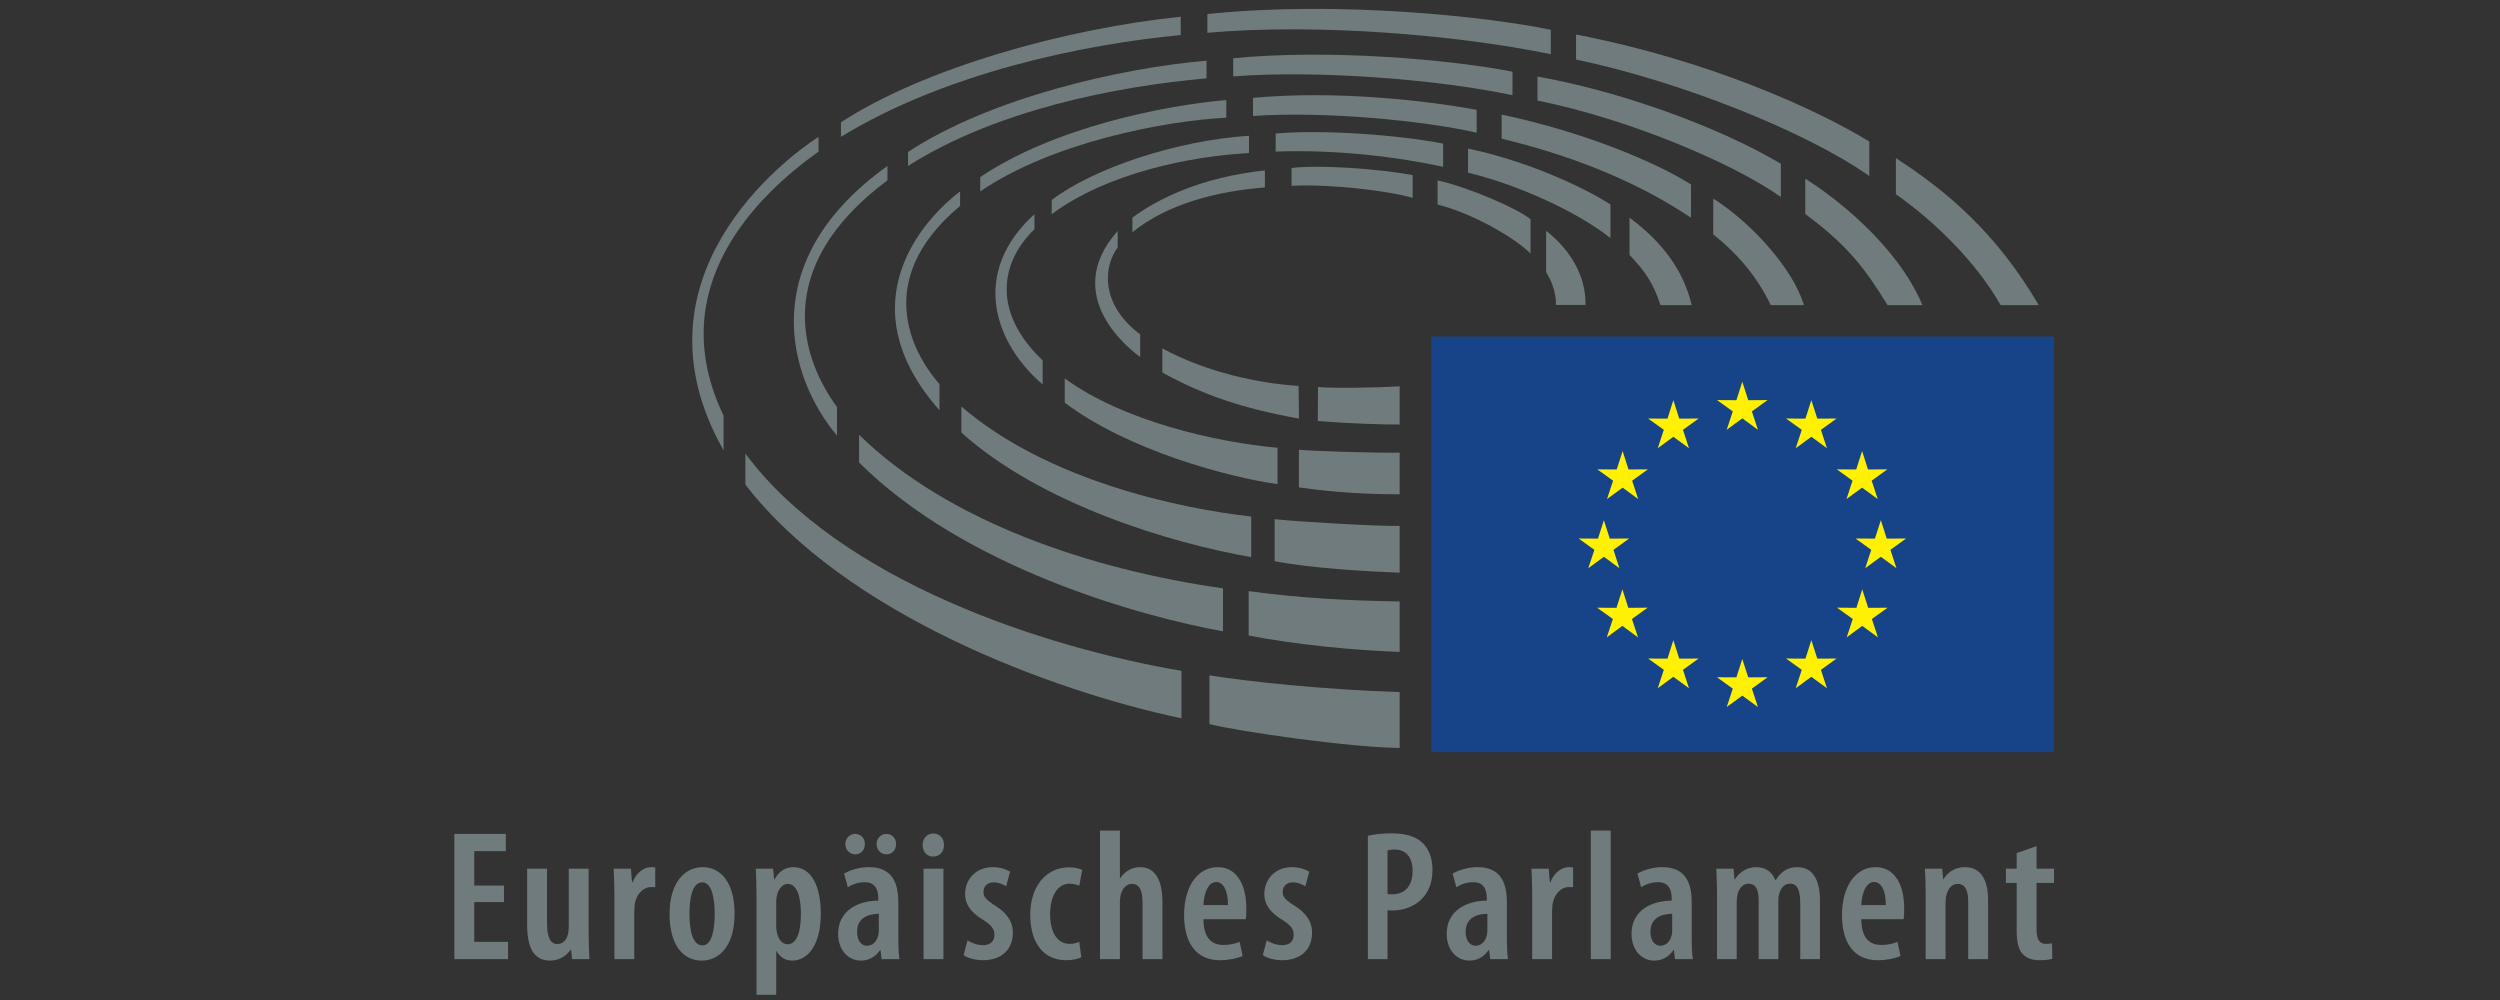 <?xml version="1.0" encoding="UTF-8"?>
<svg xmlns="http://www.w3.org/2000/svg" xmlns:xlink="http://www.w3.org/1999/xlink" width="250px" height="100px" viewBox="0 0 250 100" version="1.1">
  <rect x="0" y="0" width="250" height="100" fill="#333333" stroke="none"/>
  <title>Artboard</title>
  <g id="Artboard" stroke="none" stroke-width="1" fill="none" fill-rule="evenodd">
    <g id="EP-logo-CMYK_DE" transform="translate(45, 0)">
      <polyline id="Fill-1" fill="#707B7E" points="5.397 90.208 2.424 90.208 2.424 94.185 5.804 94.185 5.804 95.912 0.435 95.912 0.435 83.391 5.582 83.391 5.582 85.116 2.424 85.116 2.424 88.555 5.397 88.555 5.397 90.208"></polyline>
      <path d="M13.863,93.273 C13.863,94.257 13.901,95.151 13.94,95.912 L12.211,95.912 L12.099,94.964 L12.063,94.964 C11.71,95.502 10.984,96.06 10.037,96.06 C8.382,96.06 7.714,94.818 7.714,92.457 L7.714,86.864 L9.702,86.864 L9.702,92.214 C9.702,93.515 9.926,94.405 10.742,94.405 C11.355,94.405 11.674,93.886 11.765,93.515 C11.84,93.311 11.875,93.032 11.875,92.736 L11.875,86.864 L13.863,86.864 L13.863,93.273" id="Fill-2" fill="#707B7E"></path>
      <path d="M16.44,89.409 C16.44,88.574 16.401,87.625 16.364,86.864 L18.092,86.864 L18.203,88.22 L18.259,88.22 C18.611,87.31 19.356,86.715 20.099,86.715 C20.284,86.715 20.396,86.733 20.525,86.752 L20.525,88.722 C20.396,88.703 20.265,88.703 20.099,88.703 C19.412,88.703 18.724,89.28 18.499,90.264 C18.463,90.469 18.426,90.785 18.426,91.118 L18.426,95.912 L16.44,95.912 L16.44,89.409" id="Fill-3" fill="#707B7E"></path>
      <path d="M25.265,94.536 C26.249,94.536 26.471,92.753 26.471,91.377 C26.471,90.062 26.249,88.237 25.229,88.237 C24.149,88.237 23.945,90.062 23.945,91.377 C23.945,92.903 24.205,94.536 25.246,94.536 L25.265,94.536 Z M25.189,96.06 C23.277,96.06 21.957,94.464 21.957,91.415 C21.957,88.127 23.574,86.715 25.265,86.715 C27.158,86.715 28.459,88.368 28.459,91.358 C28.459,95.02 26.564,96.06 25.209,96.06 L25.189,96.06 L25.189,96.06 Z" id="Fill-4" fill="#707B7E"></path>
      <path d="M32.622,92.604 C32.622,92.884 32.659,93.16 32.713,93.365 C32.955,94.238 33.421,94.425 33.755,94.425 C34.758,94.425 35.091,92.993 35.091,91.397 C35.091,89.596 34.666,88.388 33.755,88.388 C33.253,88.388 32.808,88.947 32.696,89.559 C32.641,89.762 32.622,89.985 32.622,90.226 L32.622,92.604 Z M30.653,89.708 C30.653,88.48 30.615,87.625 30.578,86.864 L32.305,86.864 L32.418,87.96 L32.454,87.96 C32.881,87.104 33.569,86.715 34.348,86.715 C36.152,86.715 37.079,88.647 37.079,91.358 C37.079,94.667 35.669,96.06 34.201,96.06 C33.403,96.06 32.919,95.578 32.659,95.114 L32.622,95.114 L32.622,99.479 L30.653,99.479 L30.653,89.708 L30.653,89.708 Z" id="Fill-5" fill="#707B7E"></path>
      <path d="M43.625,85.436 C43.105,85.436 42.658,85.004 42.658,84.412 C42.658,83.818 43.105,83.391 43.644,83.391 C44.182,83.391 44.61,83.799 44.61,84.412 C44.61,85.004 44.201,85.436 43.644,85.436 L43.625,85.436 Z M42.881,91.377 C42.102,91.397 40.709,91.602 40.709,93.18 C40.709,94.204 41.247,94.575 41.692,94.575 C42.195,94.575 42.658,94.238 42.826,93.534 C42.862,93.403 42.881,93.234 42.881,93.07 L42.881,91.377 Z M40.503,85.436 C39.985,85.436 39.537,85.004 39.537,84.412 C39.537,83.818 39.985,83.391 40.521,83.391 C41.062,83.391 41.488,83.799 41.488,84.412 C41.488,85.004 41.079,85.436 40.521,85.436 L40.503,85.436 Z M44.832,93.849 C44.832,94.556 44.852,95.318 44.944,95.912 L43.159,95.912 L43.048,95 L43.012,95 C42.546,95.689 41.879,96.06 41.099,96.06 C39.797,96.06 38.813,94.984 38.813,93.384 C38.813,91.064 40.781,90.079 42.826,90.062 L42.826,89.819 C42.826,88.87 42.455,88.22 41.471,88.22 C40.82,88.22 40.28,88.407 39.779,88.722 L39.407,87.364 C39.855,87.087 40.8,86.715 41.897,86.715 C44.24,86.715 44.832,88.314 44.832,90.244 L44.832,93.849 L44.832,93.849 Z" id="Fill-6" fill="#707B7E"></path>
      <path d="M47.354,95.912 L49.342,95.912 L49.342,86.864 L47.354,86.864 L47.354,95.912 Z M48.302,85.657 C47.725,85.657 47.26,85.193 47.26,84.504 C47.26,83.799 47.743,83.353 48.321,83.353 C48.953,83.353 49.398,83.799 49.398,84.504 C49.398,85.193 48.953,85.657 48.321,85.657 L48.302,85.657 L48.302,85.657 Z" id="Fill-7" fill="#707B7E"></path>
      <path d="M51.752,94.036 C52.086,94.257 52.698,94.518 53.31,94.518 C54.018,94.518 54.444,94.146 54.444,93.478 C54.444,92.921 54.184,92.549 53.348,92.008 C51.993,91.212 51.509,90.338 51.509,89.429 C51.509,87.868 52.643,86.715 54.277,86.715 C55.002,86.715 55.577,86.922 56.005,87.162 L55.615,88.627 C55.263,88.407 54.854,88.237 54.371,88.237 C53.681,88.237 53.348,88.686 53.348,89.188 C53.348,89.669 53.57,89.949 54.424,90.505 C55.634,91.231 56.284,92.12 56.284,93.253 C56.284,95.095 55.002,96.022 53.291,96.022 C52.587,96.022 51.752,95.82 51.362,95.502 L51.752,94.036" id="Fill-8" fill="#707B7E"></path>
      <path d="M63.132,95.725 C62.853,95.874 62.278,96.022 61.609,96.022 C59.453,96.022 58.024,94.425 58.024,91.455 C58.024,88.74 59.529,86.733 61.924,86.733 C62.462,86.733 62.982,86.864 63.224,86.995 L62.927,88.574 C62.723,88.497 62.408,88.368 61.96,88.368 C60.679,88.368 60.011,89.742 60.011,91.415 C60.011,93.273 60.755,94.387 61.96,94.387 C62.332,94.387 62.649,94.313 62.927,94.185 L63.132,95.725" id="Fill-9" fill="#707B7E"></path>
      <path d="M65.001,83.058 L66.989,83.058 L66.989,87.814 L67.026,87.814 C67.229,87.495 67.509,87.235 67.805,87.051 C68.141,86.846 68.548,86.715 69.013,86.715 C70.444,86.715 71.243,87.904 71.243,90.19 L71.243,95.912 L69.255,95.912 L69.255,90.264 C69.255,89.28 69.049,88.388 68.214,88.388 C67.695,88.388 67.267,88.74 67.063,89.501 C67.026,89.669 66.989,89.967 66.989,90.19 L66.989,95.912 L65.001,95.912 L65.001,83.058" id="Fill-10" fill="#707B7E"></path>
      <path d="M77.795,90.505 C77.813,89.057 77.332,88.201 76.624,88.201 C75.768,88.201 75.379,89.447 75.343,90.505 L77.795,90.505 Z M75.343,91.918 C75.36,93.944 76.289,94.498 77.349,94.498 C78.016,94.498 78.575,94.352 78.966,94.185 L79.262,95.597 C78.686,95.856 77.813,96.022 76.996,96.022 C74.654,96.022 73.409,94.333 73.409,91.527 C73.409,88.535 74.842,86.715 76.773,86.715 C78.667,86.715 79.634,88.445 79.634,90.858 C79.634,91.377 79.615,91.678 79.579,91.918 L75.343,91.918 L75.343,91.918 Z" id="Fill-11" fill="#707B7E"></path>
      <path d="M81.674,94.036 C82.005,94.257 82.618,94.518 83.235,94.518 C83.938,94.518 84.368,94.146 84.368,93.478 C84.368,92.921 84.109,92.549 83.269,92.008 C81.913,91.212 81.431,90.338 81.431,89.429 C81.431,87.868 82.564,86.715 84.199,86.715 C84.923,86.715 85.497,86.922 85.926,87.162 L85.535,88.627 C85.182,88.407 84.774,88.237 84.291,88.237 C83.605,88.237 83.269,88.686 83.269,89.188 C83.269,89.669 83.491,89.949 84.348,90.505 C85.555,91.231 86.207,92.12 86.207,93.253 C86.207,95.095 84.923,96.022 83.215,96.022 C82.507,96.022 81.674,95.82 81.282,95.502 L81.674,94.036" id="Fill-12" fill="#707B7E"></path>
      <path d="M93.753,89.39 C93.902,89.429 94.032,89.429 94.238,89.429 C95.536,89.429 96.26,88.535 96.26,87.104 C96.26,85.936 95.78,84.952 94.442,84.952 C94.163,84.952 93.922,84.986 93.753,85.044 L93.753,89.39 Z M91.785,83.576 C92.416,83.43 93.236,83.335 94.109,83.335 C95.426,83.335 96.502,83.576 97.246,84.284 C97.915,84.914 98.248,85.878 98.248,86.958 C98.248,88.22 97.895,89.077 97.322,89.742 C96.579,90.615 95.369,91.045 94.312,91.045 C94.109,91.045 93.94,91.045 93.753,91.025 L93.753,95.912 L91.785,95.912 L91.785,83.576 L91.785,83.576 Z" id="Fill-13" fill="#707B7E"></path>
      <path d="M103.738,91.377 C102.958,91.397 101.564,91.602 101.564,93.18 C101.564,94.204 102.104,94.575 102.549,94.575 C103.051,94.575 103.513,94.238 103.682,93.534 C103.72,93.403 103.738,93.234 103.738,93.07 L103.738,91.377 Z M105.688,93.849 C105.688,94.556 105.708,95.318 105.799,95.912 L104.015,95.912 L103.904,95 L103.869,95 C103.402,95.689 102.736,96.06 101.956,96.06 C100.653,96.06 99.668,94.984 99.668,93.384 C99.668,91.064 101.637,90.079 103.682,90.062 L103.682,89.819 C103.682,88.87 103.311,88.22 102.326,88.22 C101.675,88.22 101.135,88.407 100.634,88.722 L100.262,87.364 C100.711,87.087 101.656,86.715 102.751,86.715 C105.095,86.715 105.688,88.314 105.688,90.244 L105.688,93.849 L105.688,93.849 Z" id="Fill-14" fill="#707B7E"></path>
      <path d="M108.22,89.409 C108.22,88.574 108.186,87.625 108.147,86.864 L109.874,86.864 L109.985,88.22 L110.042,88.22 C110.393,87.31 111.137,86.715 111.88,86.715 C112.067,86.715 112.179,86.733 112.31,86.752 L112.31,88.722 C112.179,88.703 112.047,88.703 111.88,88.703 C111.195,88.703 110.505,89.28 110.282,90.264 C110.245,90.469 110.207,90.785 110.207,91.118 L110.207,95.912 L108.22,95.912 L108.22,89.409" id="Fill-15" fill="#707B7E"></path>
      <polygon id="Fill-16" fill="#707B7E" points="114.082 95.912 116.069 95.912 116.069 83.058 114.082 83.058"></polygon>
      <path d="M122.219,91.377 C121.437,91.397 120.045,91.602 120.045,93.18 C120.045,94.204 120.585,94.575 121.032,94.575 C121.533,94.575 121.997,94.238 122.165,93.534 C122.2,93.403 122.219,93.234 122.219,93.07 L122.219,91.377 Z M124.171,93.849 C124.171,94.556 124.186,95.318 124.282,95.912 L122.498,95.912 L122.387,95 L122.349,95 C121.886,95.689 121.214,96.06 120.434,96.06 C119.136,96.06 118.153,94.984 118.153,93.384 C118.153,91.064 120.12,90.079 122.165,90.062 L122.165,89.819 C122.165,88.87 121.793,88.22 120.805,88.22 C120.158,88.22 119.619,88.407 119.116,88.722 L118.746,87.364 C119.189,87.087 120.14,86.715 121.234,86.715 C123.574,86.715 124.171,88.314 124.171,90.244 L124.171,93.849 L124.171,93.849 Z" id="Fill-17" fill="#707B7E"></path>
      <path d="M126.702,89.409 C126.702,88.388 126.664,87.664 126.63,86.864 L128.356,86.864 L128.448,87.943 L128.487,87.943 C128.912,87.254 129.659,86.715 130.604,86.715 C131.535,86.715 132.201,87.162 132.534,88.016 L132.573,88.016 C132.795,87.625 133.132,87.274 133.465,87.051 C133.837,86.827 134.265,86.715 134.729,86.715 C136.176,86.715 136.996,87.83 136.996,90.062 L136.996,95.912 L135.027,95.912 L135.027,90.433 C135.027,89.334 134.878,88.368 134.004,88.368 C133.484,88.368 133.074,88.758 132.91,89.429 C132.852,89.613 132.832,89.873 132.832,90.154 L132.832,95.912 L130.865,95.912 L130.865,90.115 C130.865,89.319 130.754,88.368 129.862,88.368 C129.379,88.368 128.912,88.74 128.748,89.465 C128.709,89.669 128.67,89.931 128.67,90.19 L128.67,95.912 L126.702,95.912 L126.702,89.409" id="Fill-18" fill="#707B7E"></path>
      <path d="M143.581,90.505 C143.6,89.057 143.114,88.201 142.41,88.201 C141.555,88.201 141.165,89.447 141.126,90.505 L143.581,90.505 Z M141.126,91.918 C141.146,93.944 142.078,94.498 143.133,94.498 C143.804,94.498 144.364,94.352 144.749,94.185 L145.047,95.597 C144.473,95.856 143.6,96.022 142.78,96.022 C140.441,96.022 139.197,94.333 139.197,91.527 C139.197,88.535 140.625,86.715 142.559,86.715 C144.454,86.715 145.42,88.445 145.42,90.858 C145.42,91.377 145.4,91.678 145.363,91.918 L141.126,91.918 L141.126,91.918 Z" id="Fill-19" fill="#707B7E"></path>
      <path d="M147.568,89.409 C147.568,88.388 147.529,87.664 147.49,86.864 L149.218,86.864 L149.313,87.924 L149.348,87.924 C149.776,87.199 150.54,86.715 151.485,86.715 C153.009,86.715 153.808,87.886 153.808,89.985 L153.808,95.912 L151.822,95.912 L151.822,90.174 C151.822,89.26 151.634,88.388 150.762,88.388 C150.277,88.388 149.83,88.758 149.647,89.501 C149.589,89.688 149.555,89.985 149.555,90.321 L149.555,95.912 L147.568,95.912 L147.568,89.409" id="Fill-20" fill="#707B7E"></path>
      <path d="M158.656,84.616 L158.656,86.864 L160.402,86.864 L160.402,88.296 L158.656,88.296 L158.656,92.993 C158.656,94.11 159.081,94.387 159.582,94.387 C159.809,94.387 159.993,94.369 160.2,94.333 L160.234,95.874 C159.94,95.968 159.491,96.022 158.936,96.022 C158.304,96.022 157.727,95.856 157.335,95.466 C156.891,95.02 156.669,94.369 156.669,93.013 L156.669,88.296 L155.589,88.296 L155.589,86.864 L156.669,86.864 L156.669,85.305 L158.656,84.616" id="Fill-21" fill="#707B7E"></path>
      <polygon id="Fill-22" fill="#174489" points="98.115 75.215 160.409 75.215 160.409 33.657 98.115 33.657"></polygon>
      <polyline id="Fill-23" fill="#FFF101" points="129.23 38.174 129.823 40.019 131.758 40.008 130.187 41.14 130.793 42.981 129.23 41.834 127.671 42.981 128.278 41.14 126.704 40.008 128.64 40.019 129.23 38.174"></polyline>
      <polyline id="Fill-24" fill="#FFF101" points="129.23 65.897 129.823 67.736 131.758 67.727 130.187 68.863 130.793 70.704 129.23 69.56 127.671 70.704 128.278 68.863 126.704 67.727 128.64 67.736 129.23 65.897"></polyline>
      <polyline id="Fill-25" fill="#FFF101" points="122.335 40.019 122.926 41.859 124.86 41.855 123.295 42.982 123.899 44.821 122.335 43.677 120.778 44.821 121.381 42.982 119.815 41.855 121.749 41.859 122.335 40.019"></polyline>
      <polyline id="Fill-26" fill="#FFF101" points="117.262 45.107 117.851 46.948 119.787 46.935 118.214 48.07 118.818 49.908 117.262 48.763 115.702 49.908 116.308 48.07 114.732 46.935 116.67 46.948 117.262 45.107"></polyline>
      <polyline id="Fill-27" fill="#FFF101" points="115.389 52.023 115.976 53.86 117.914 53.852 116.344 54.985 116.942 56.82 115.389 55.676 113.829 56.82 114.437 54.985 112.863 53.852 114.798 53.86 115.389 52.023"></polyline>
      <polyline id="Fill-28" fill="#FFF101" points="117.24 58.934 117.833 60.784 119.762 60.767 118.193 61.9 118.802 63.737 117.24 62.589 115.678 63.737 116.288 61.9 114.714 60.771 116.648 60.784 117.24 58.934"></polyline>
      <polyline id="Fill-29" fill="#FFF101" points="122.335 64.019 122.926 65.863 124.86 65.854 123.295 66.982 123.899 68.822 122.335 67.68 120.778 68.822 121.381 66.982 119.815 65.854 121.749 65.863 122.335 64.019"></polyline>
      <polyline id="Fill-30" fill="#FFF101" points="136.135 40.019 135.544 41.859 133.605 41.855 135.178 42.982 134.571 44.821 136.135 43.677 137.693 44.821 137.089 42.982 138.657 41.855 136.729 41.859 136.135 40.019"></polyline>
      <polyline id="Fill-31" fill="#FFF101" points="141.211 45.107 140.62 46.948 138.684 46.935 140.254 48.07 139.648 49.908 141.211 48.763 142.774 49.908 142.166 48.07 143.733 46.935 141.8 46.948 141.211 45.107"></polyline>
      <polyline id="Fill-32" fill="#FFF101" points="143.085 52.023 142.492 53.86 140.554 53.852 142.126 54.985 141.521 56.82 143.085 55.676 144.644 56.82 144.041 54.985 145.605 53.852 143.673 53.86 143.085 52.023"></polyline>
      <polyline id="Fill-33" fill="#FFF101" points="141.224 58.934 140.641 60.784 138.703 60.767 140.277 61.9 139.668 63.737 141.224 62.589 142.792 63.737 142.186 61.9 143.757 60.771 141.82 60.784 141.224 58.934"></polyline>
      <polyline id="Fill-34" fill="#FFF101" points="136.135 64.019 135.544 65.863 133.605 65.854 135.178 66.982 134.571 68.822 136.135 67.68 137.693 68.822 137.089 66.982 138.657 65.854 136.729 65.863 136.135 64.019"></polyline>
      <path d="M108.054,25.365 L108.054,21.929 C106.802,20.857 101.805,18.713 98.76,18.04 L98.76,20.459 C102.244,21.314 106.584,23.833 108.054,25.365" id="Fill-35" fill="#707B7E"></path>
      <path d="M110.586,30.495 L113.546,30.495 C113.636,26.157 110.116,23.473 109.612,23.084 L109.612,27.216 C110.743,29.048 110.586,30.495 110.586,30.495" id="Fill-36" fill="#707B7E"></path>
      <path d="M117.952,21.766 L117.952,25.496 C119.44,27.053 120.332,28.273 121.041,30.512 L124.175,30.512 C123.337,27.087 121.345,24.289 117.952,21.766" id="Fill-37" fill="#707B7E"></path>
      <path d="M116.044,23.811 L116.044,20.449 C113.168,18.59 107.485,16.043 101.805,14.858 L101.805,17.268 C107.262,18.59 113.06,21.418 116.044,23.811" id="Fill-38" fill="#707B7E"></path>
      <path d="M124.099,21.771 L124.099,18.445 C120.651,16.27 113.548,13.23 105.165,11.46 L105.165,13.866 C113.213,15.811 119.322,18.585 124.099,21.771" id="Fill-39" fill="#707B7E"></path>
      <path d="M126.329,19.86 C126.325,19.858 126.321,23.436 126.321,23.436 C128.523,25.184 130.649,27.484 132.068,30.512 L135.395,30.512 C134.257,26.744 129.999,22.177 126.329,19.86" id="Fill-40" fill="#707B7E"></path>
      <path d="M133.086,19.701 L133.086,16.374 C126.488,12.471 116.598,9.041 108.745,7.657 L108.745,10.055 C117.615,11.835 128.181,16.219 133.086,19.701" id="Fill-41" fill="#707B7E"></path>
      <path d="M143.755,30.512 L147.241,30.512 C144.734,24.511 138.458,19.701 135.526,17.87 L135.526,21.4 C139.965,24.689 141.607,27.04 143.755,30.512" id="Fill-42" fill="#707B7E"></path>
      <path d="M141.929,17.6 L141.929,14.154 C136.585,10.884 125.771,5.989 112.605,3.453 L112.605,5.956 C122.622,8.037 135.395,13.008 141.929,17.6" id="Fill-43" fill="#707B7E"></path>
      <path d="M155.064,30.512 L158.876,30.512 C154.649,23.321 149.814,19.209 144.59,15.811 L144.59,19.422 C148.462,22.141 152.612,26.196 155.064,30.512" id="Fill-44" fill="#707B7E"></path>
      <path d="M96.264,19.785 L96.264,17.512 C92.834,16.867 86.808,16.456 84.158,16.801 L84.158,18.581 C88.136,18.375 93.993,19.114 96.264,19.785" id="Fill-45" fill="#707B7E"></path>
      <path d="M81.491,18.744 L81.491,17.044 C75.129,17.709 70.764,19.896 68.238,21.76 L68.238,23.223 C71.843,20.313 76.838,19.109 81.491,18.744" id="Fill-46" fill="#707B7E"></path>
      <path d="M66.767,24.748 L66.768,23.095 C60.914,29.67 68.238,35.148 69.018,35.693 L69.018,33.445 C64.923,30.351 65.404,26.579 66.767,24.748" id="Fill-47" fill="#707B7E"></path>
      <path d="M71.233,34.838 L71.233,37.249 C75.208,39.449 79.209,40.841 84.899,41.86 L84.858,38.591 C80.991,38.357 75.676,37.255 71.233,34.838" id="Fill-48" fill="#707B7E"></path>
      <path d="M86.799,38.695 L86.781,42.095 C90.11,42.371 93.251,42.455 94.965,42.453 L94.965,38.627 C92.44,38.798 87.756,38.831 86.799,38.695" id="Fill-49" fill="#707B7E"></path>
      <path d="M99.31,16.682 L99.31,14.364 C95.214,13.534 87.271,12.915 82.566,13.355 L82.566,15.158 C88.776,14.929 94.918,15.723 99.31,16.682" id="Fill-50" fill="#707B7E"></path>
      <path d="M82.753,48.416 L82.753,44.776 C76.659,44.236 67.291,42.109 61.474,37.84 L61.474,40.267 C67.854,45.078 77.943,47.745 82.753,48.416" id="Fill-51" fill="#707B7E"></path>
      <path d="M59.266,38.444 L59.266,36.041 C54.103,31.132 55.111,26.138 58.445,22.921 L58.445,21.418 C52.038,27.236 54.385,34.277 59.266,38.444" id="Fill-52" fill="#707B7E"></path>
      <path d="M84.892,44.971 L84.892,48.741 C88.601,49.26 91.816,49.429 94.965,49.429 L94.965,45.269 C91.573,45.288 86.4,45.112 84.892,44.971" id="Fill-53" fill="#707B7E"></path>
      <path d="M60.171,20.001 L60.171,21.418 C65.723,17.287 74.048,15.622 79.9,15.305 L79.9,13.575 C72.653,14.047 64.329,16.825 60.171,20.001" id="Fill-54" fill="#707B7E"></path>
      <path d="M51.138,40.648 L51.138,43.253 C59.102,50.435 72.204,54.345 80.12,55.711 L80.12,51.653 C72.826,50.835 59.648,48.008 51.138,40.648" id="Fill-55" fill="#707B7E"></path>
      <path d="M102.668,13.269 L102.668,10.981 C97.524,10.045 88.63,9.023 80.301,9.785 L80.301,11.598 C87.301,11.11 97.18,12.02 102.668,13.269" id="Fill-56" fill="#707B7E"></path>
      <path d="M82.464,51.916 L82.464,56.116 C85.993,56.822 91.802,57.152 94.965,57.266 L94.965,52.587 C93.079,52.653 84.818,52.178 82.464,51.916" id="Fill-57" fill="#707B7E"></path>
      <path d="M77.63,11.766 L77.63,10.004 C71.438,10.537 60.368,12.743 53.024,17.713 L53.024,19.14 C60.171,14.273 71.233,12.112 77.63,11.766" id="Fill-58" fill="#707B7E"></path>
      <path d="M51.009,20.59 L51.009,19.14 C47.649,21.674 39.411,30.216 48.947,41.03 L48.947,38.407 C46.827,36.037 41.711,28.363 51.009,20.59" id="Fill-59" fill="#707B7E"></path>
      <path d="M106.248,9.519 L106.248,7.169 C100.013,5.946 87.869,4.888 78.321,5.825 L78.321,7.64 C86.763,6.987 98.77,7.938 106.248,9.519" id="Fill-60" fill="#707B7E"></path>
      <path d="M79.866,59.111 L79.866,63.553 C84.567,64.467 90.422,65.034 94.965,65.189 L94.965,60.147 C89.529,60.055 84.842,59.797 79.866,59.111" id="Fill-61" fill="#707B7E"></path>
      <path d="M77.299,63.132 L77.299,58.834 C64.23,56.986 49.83,52.224 40.907,43.476 L40.907,46.249 C51.478,56.78 69.014,61.634 77.299,63.132" id="Fill-62" fill="#707B7E"></path>
      <path d="M45.804,15.197 L45.804,16.596 C54.541,11.034 66.51,8.644 75.654,7.833 L75.654,6.065 C66.864,6.826 53.99,9.82 45.804,15.197" id="Fill-63" fill="#707B7E"></path>
      <path d="M38.701,43.564 L38.701,40.705 C35.28,36.042 31.924,26.842 43.745,18.033 L43.745,16.596 C30.469,26.087 33.778,37.705 38.701,43.564" id="Fill-64" fill="#707B7E"></path>
      <path d="M29.534,45.356 L29.534,48.455 C39.563,61.463 60.27,69.12 73.146,71.833 L73.146,67.085 C59.618,64.793 39.064,58.166 29.534,45.356" id="Fill-65" fill="#707B7E"></path>
      <path d="M110.081,5.419 L110.081,2.98 C103.918,1.692 88.932,0.031 75.737,1.404 L75.737,3.278 C86.77,2.308 100.696,3.492 110.081,5.419" id="Fill-66" fill="#707B7E"></path>
      <path d="M73.071,3.505 L73.071,1.674 C61.621,2.843 47.403,6.803 39.096,12.232 L39.096,13.684 C49.533,7.284 63.384,4.422 73.071,3.505" id="Fill-67" fill="#707B7E"></path>
      <path d="M75.942,67.536 L75.942,72.408 C78.882,73.155 90.044,74.752 94.965,74.792 L94.965,69.209 C87.454,68.97 79.782,68.155 75.942,67.536" id="Fill-68" fill="#707B7E"></path>
      <path d="M36.857,15.158 L36.857,13.684 C33.497,15.851 17.584,27.798 27.358,45.038 L27.358,41.562 C21.245,28.853 30.564,19.63 36.857,15.158" id="Fill-69" fill="#707B7E"></path>
    </g>
  </g>
</svg>
